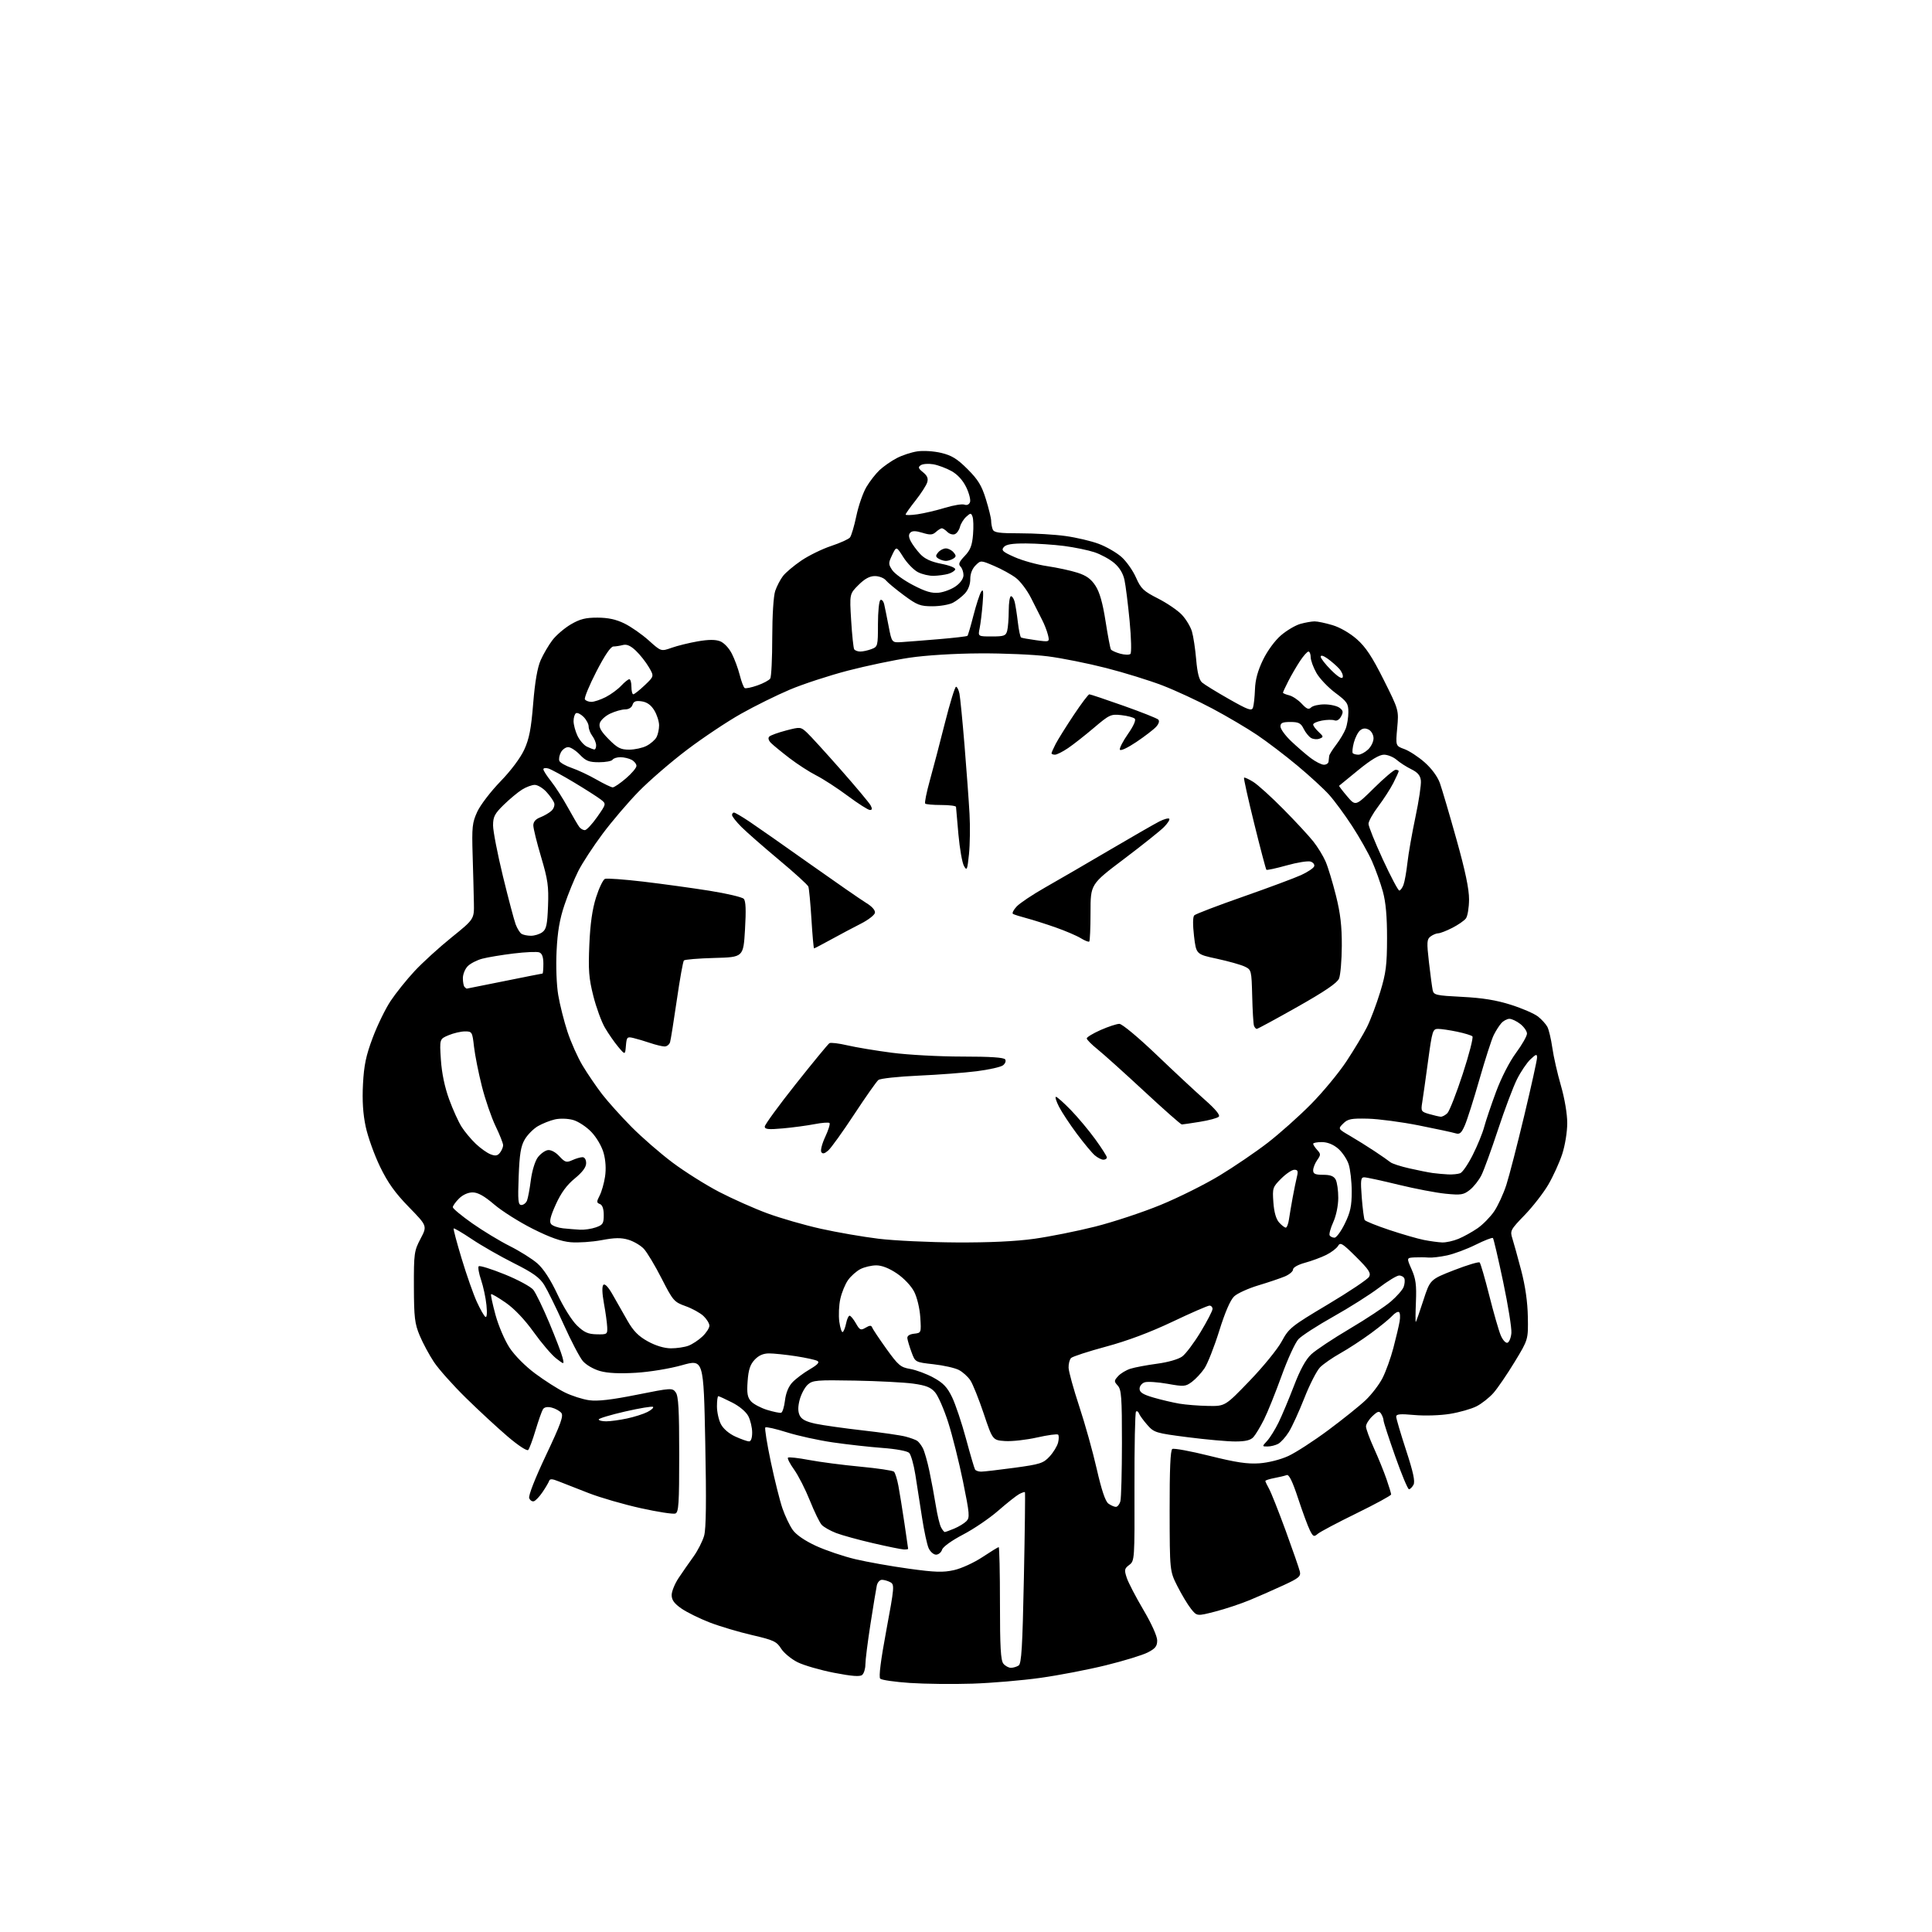 <?xml version="1.0" encoding="UTF-8" standalone="no"?>
<svg 
  version="1.1" 
  xmlns="http://www.w3.org/2000/svg" 
  xmlns:xlink="http://www.w3.org/1999/xlink" 
  xmlns:svg="http://www.w3.org/2000/svg"
  xmlns:rdf="http://www.w3.org/1999/02/22-rdf-syntax-ns#"
  xmlns:cc="http://creativecommons.org/ns#"
  xmlns:dc="http://purl.org/dc/elements/1.1/"
  viewBox="0 0 768 768"
  width="768"
  height="768"
>
<style>svg {background-color: white; }</style>"
<path stroke="none" fill="black" fill-rule="evenodd" d="M386.50,669.28C378.80,669.53 367.63,669.40 361.69,669.00C355.74,668.60 350.43,667.83 349.90,667.30C349.26,666.66 350.11,659.96 352.32,648.12C355.53,630.88 355.62,629.87 353.92,628.96C352.94,628.43 351.44,628.00 350.58,628.00C349.73,628.00 348.82,629.01 348.55,630.25C348.28,631.49 347.15,638.38 346.03,645.56C344.91,652.74 344.00,660.00 344.00,661.69C344.00,663.37 343.42,665.23 342.72,665.82C341.81,666.57 338.61,666.33 331.55,664.96C326.10,663.90 319.59,662.02 317.07,660.77C314.56,659.52 311.60,657.08 310.50,655.34C308.71,652.51 307.50,651.95 299.00,649.98C293.77,648.78 286.19,646.52 282.15,644.97C278.11,643.41 273.05,640.92 270.90,639.43C268.02,637.43 267.00,636.03 267.00,634.06C267.00,632.60 268.24,629.55 269.75,627.29C271.26,625.02 273.91,621.21 275.64,618.82C277.37,616.42 279.28,612.67 279.90,610.48C280.69,607.68 280.82,596.67 280.35,573.39C279.69,540.28 279.69,540.28 271.09,542.69C266.25,544.06 258.26,545.37 252.80,545.70C246.27,546.09 241.59,545.87 238.52,545.01C235.91,544.27 232.97,542.56 231.66,541.01C230.40,539.51 226.96,532.93 224.02,526.39C221.07,519.85 217.61,512.81 216.32,510.75C214.49,507.83 211.86,505.94 204.24,502.12C198.88,499.43 191.39,495.15 187.60,492.60C183.80,490.06 180.53,488.13 180.34,488.33C180.14,488.52 181.58,493.96 183.54,500.41C185.49,506.87 188.20,514.56 189.55,517.51C190.90,520.47 192.44,523.15 192.96,523.48C193.54,523.84 193.70,522.01 193.37,518.78C193.08,515.88 192.11,511.37 191.23,508.77C190.34,506.17 189.93,503.74 190.30,503.36C190.68,502.99 195.31,504.43 200.60,506.57C205.90,508.71 211.02,511.48 212.01,512.74C213.00,513.99 215.85,519.88 218.34,525.82C220.83,531.76 223.20,537.94 223.60,539.56C224.33,542.50 224.33,542.50 221.09,540.00C219.31,538.62 215.29,533.92 212.16,529.55C208.56,524.53 204.46,520.22 201.03,517.84C198.04,515.77 195.42,514.24 195.21,514.45C195.00,514.66 195.79,518.36 196.96,522.67C198.14,527.00 200.65,532.85 202.57,535.77C204.59,538.84 208.87,543.14 212.78,546.03C216.47,548.78 221.75,552.14 224.50,553.50C227.25,554.86 231.63,556.27 234.24,556.62C237.61,557.08 243.08,556.45 253.11,554.44C266.88,551.69 267.28,551.66 268.62,553.50C269.70,554.97 270.00,560.40 270.00,578.22C270.00,597.78 269.78,601.15 268.47,601.65C267.63,601.97 261.45,601.02 254.72,599.53C248.00,598.04 238.68,595.35 234.00,593.53C229.32,591.72 223.97,589.62 222.09,588.87C219.50,587.82 218.59,587.79 218.28,588.70C218.05,589.36 216.88,591.35 215.68,593.12C214.48,594.90 212.94,596.53 212.25,596.76C211.56,596.98 210.72,596.43 210.37,595.53C210.00,594.55 212.66,587.74 217.03,578.50C222.91,566.07 224.09,562.81 223.12,561.64C222.46,560.85 220.74,559.90 219.30,559.54C217.62,559.12 216.39,559.35 215.84,560.19C215.38,560.91 214.06,564.65 212.90,568.50C211.75,572.35 210.43,575.90 209.97,576.39C209.48,576.90 205.98,574.60 201.81,571.04C197.79,567.61 190.31,560.70 185.20,555.68C180.08,550.66 174.36,544.24 172.49,541.42C170.62,538.60 168.07,533.86 166.83,530.89C164.86,526.18 164.57,523.72 164.53,511.50C164.50,498.23 164.64,497.24 167.17,492.42C169.85,487.33 169.85,487.33 162.53,479.82C157.03,474.18 154.18,470.18 151.07,463.77C148.80,459.07 146.23,451.92 145.37,447.87C144.29,442.80 143.95,437.53 144.29,430.98C144.69,423.41 145.48,419.63 148.17,412.48C150.02,407.54 153.23,400.96 155.30,397.86C157.36,394.76 161.62,389.45 164.77,386.06C167.92,382.67 174.55,376.63 179.50,372.64C188.50,365.37 188.50,365.37 188.38,358.94C188.32,355.40 188.09,346.88 187.88,340.00C187.54,328.71 187.72,327.03 189.73,322.66C190.96,320.00 195.10,314.59 198.94,310.63C203.13,306.31 206.90,301.26 208.41,297.97C210.37,293.69 211.14,289.70 211.95,279.65C212.65,271.03 213.63,265.37 214.93,262.42C216.00,260.01 218.10,256.43 219.59,254.47C221.09,252.51 224.38,249.69 226.91,248.20C230.53,246.08 232.77,245.51 237.50,245.52C241.72,245.53 244.91,246.22 248.23,247.85C250.83,249.12 255.17,252.15 257.87,254.57C262.78,258.99 262.78,258.99 266.97,257.51C269.28,256.69 273.95,255.54 277.35,254.95C281.61,254.21 284.38,254.19 286.23,254.90C287.78,255.49 289.76,257.57 290.91,259.83C292.01,261.97 293.43,265.82 294.07,268.38C294.72,270.94 295.59,273.25 296.02,273.51C296.44,273.77 298.73,273.30 301.10,272.46C303.48,271.63 305.77,270.39 306.19,269.72C306.62,269.05 306.98,261.70 306.98,253.40C306.99,244.61 307.48,236.88 308.16,234.90C308.80,233.03 310.18,230.38 311.23,229.00C312.28,227.62 315.56,224.86 318.53,222.84C321.49,220.83 326.83,218.22 330.38,217.04C333.94,215.86 337.31,214.34 337.87,213.66C338.42,212.99 339.57,209.14 340.41,205.11C341.25,201.08 343.04,195.92 344.38,193.64C345.72,191.36 348.10,188.31 349.66,186.85C351.22,185.40 354.26,183.27 356.42,182.14C358.57,181.00 362.27,179.78 364.63,179.43C367.05,179.07 371.22,179.33 374.18,180.04C378.33,181.04 380.52,182.39 384.63,186.50C388.81,190.68 390.23,193.01 391.91,198.45C393.06,202.17 394.00,206.03 394.00,207.02C394.00,208.02 394.27,209.55 394.61,210.42C395.11,211.72 397.05,212.00 405.53,212.00C411.21,212.00 419.34,212.48 423.59,213.08C427.85,213.67 433.77,215.06 436.75,216.18C439.73,217.29 443.78,219.62 445.75,221.35C447.72,223.08 450.33,226.77 451.56,229.55C453.54,234.02 454.54,234.97 460.30,237.90C463.87,239.71 468.14,242.62 469.78,244.35C471.42,246.08 473.23,249.07 473.81,251.00C474.38,252.93 475.14,257.95 475.50,262.17C475.95,267.45 476.67,270.28 477.83,271.30C478.75,272.10 483.55,275.06 488.49,277.86C496.22,282.25 497.57,282.73 498.08,281.27C498.41,280.34 498.76,277.08 498.87,274.04C499.00,270.21 499.99,266.58 502.07,262.29C503.83,258.67 506.81,254.61 509.23,252.54C511.51,250.59 514.97,248.55 516.93,248.00C518.90,247.46 521.43,247.01 522.57,247.01C523.71,247.00 526.90,247.67 529.67,248.50C532.63,249.37 536.62,251.68 539.35,254.08C542.89,257.19 545.43,261.03 550.03,270.22C556.06,282.27 556.06,282.27 555.41,289.39C554.77,296.51 554.77,296.51 558.27,297.78C560.20,298.48 563.81,300.84 566.31,303.04C569.07,305.47 571.44,308.69 572.37,311.27C573.20,313.60 576.16,323.63 578.94,333.57C582.49,346.23 583.99,353.41 583.97,357.57C583.95,360.83 583.39,364.22 582.71,365.10C582.04,365.99 579.60,367.67 577.29,368.85C574.97,370.03 572.47,371.00 571.73,371.00C570.99,371.00 569.62,371.56 568.69,372.25C567.18,373.37 567.11,374.46 568.03,382.50C568.60,387.45 569.27,392.45 569.51,393.60C569.93,395.54 570.82,395.74 581.23,396.27C589.33,396.68 594.78,397.57 600.62,399.42C605.08,400.84 609.92,402.94 611.37,404.08C612.82,405.22 614.50,407.07 615.10,408.18C615.69,409.29 616.58,413.06 617.08,416.55C617.57,420.03 619.11,426.79 620.49,431.55C621.97,436.68 623.00,442.77 623.00,446.45C623.00,449.99 622.13,455.31 620.99,458.81C619.88,462.18 617.39,467.64 615.46,470.94C613.53,474.23 609.30,479.67 606.06,483.02C600.43,488.84 600.22,489.25 601.19,492.31C601.75,494.06 603.32,499.77 604.70,505.00C606.34,511.27 607.24,517.56 607.34,523.50C607.50,532.50 607.50,532.50 602.10,541.38C599.13,546.27 595.35,551.81 593.70,553.69C592.04,555.58 589.01,557.97 586.96,559.02C584.90,560.07 580.14,561.43 576.36,562.04C572.49,562.67 566.34,562.86 562.25,562.49C556.54,561.97 555.00,562.11 555.01,563.16C555.02,563.90 556.78,569.88 558.93,576.46C561.79,585.20 562.59,588.90 561.89,590.21C561.36,591.19 560.55,592.00 560.09,592.00C559.62,592.00 557.16,586.11 554.62,578.91C552.08,571.72 549.99,565.31 549.98,564.66C549.98,564.02 549.55,562.84 549.04,562.03C548.25,560.78 547.71,560.93 545.55,562.95C544.15,564.27 543.00,566.11 543.00,567.04C543.00,567.96 544.41,571.82 546.13,575.61C547.85,579.40 550.10,584.93 551.13,587.91C552.16,590.88 553.00,593.66 553.00,594.07C553.00,594.49 546.81,597.86 539.25,601.56C531.69,605.26 524.74,608.93 523.82,609.73C522.32,611.03 521.99,610.88 520.71,608.34C519.92,606.78 517.81,601.08 516.03,595.68C513.76,588.79 512.40,586.02 511.47,586.37C510.74,586.65 508.54,587.18 506.57,587.55C504.61,587.92 503.00,588.44 503.00,588.71C503.00,588.97 503.67,590.39 504.49,591.85C505.30,593.31 508.27,600.80 511.09,608.50C513.90,616.20 516.43,623.50 516.71,624.71C517.15,626.63 516.31,627.34 510.36,630.09C506.59,631.84 500.54,634.50 496.91,636.01C493.29,637.52 487.06,639.59 483.06,640.62C475.81,642.49 475.81,642.49 473.44,639.53C472.14,637.90 469.71,633.85 468.03,630.53C464.99,624.50 464.99,624.50 464.95,600.59C464.92,584.11 465.25,576.46 466.01,575.99C466.62,575.62 473.28,576.84 480.81,578.72C491.36,581.35 495.91,582.03 500.64,581.69C504.22,581.43 509.01,580.22 512.14,578.78C515.09,577.42 522.23,572.80 528.00,568.51C533.77,564.22 540.45,558.87 542.83,556.61C545.22,554.35 548.25,550.39 549.57,547.81C550.89,545.23 552.84,539.83 553.89,535.81C554.95,531.79 556.07,527.05 556.37,525.29C556.68,523.52 556.56,521.85 556.10,521.56C555.64,521.28 554.44,521.96 553.42,523.09C552.41,524.21 548.64,527.29 545.04,529.94C541.44,532.59 535.95,536.18 532.84,537.92C529.73,539.66 526.11,542.17 524.78,543.49C523.46,544.81 520.64,550.30 518.52,555.70C516.40,561.09 513.62,567.17 512.34,569.21C511.07,571.25 509.15,573.38 508.08,573.96C507.01,574.53 505.12,575.00 503.89,575.00C501.65,575.00 501.65,575.00 503.72,572.75C504.85,571.51 506.88,568.25 508.23,565.50C509.58,562.75 512.33,556.20 514.35,550.94C516.84,544.44 519.04,540.42 521.25,538.35C523.04,536.68 529.90,532.12 536.50,528.22C543.10,524.32 550.45,519.45 552.84,517.41C555.23,515.36 557.53,512.75 557.96,511.60C558.39,510.44 558.52,508.94 558.26,508.25C558.00,507.56 557.05,507.02 556.14,507.04C555.24,507.06 551.63,509.26 548.13,511.92C544.62,514.59 536.52,519.72 530.13,523.31C523.73,526.90 517.45,530.96 516.16,532.33C514.87,533.70 511.84,540.29 509.43,546.98C507.01,553.67 503.87,561.47 502.44,564.32C501.01,567.17 499.13,570.29 498.27,571.25C497.13,572.52 495.14,573.00 491.10,573.01C488.02,573.02 479.51,572.26 472.18,571.32C459.36,569.67 458.76,569.49 456.05,566.40C454.50,564.64 453.02,562.59 452.75,561.85C452.49,561.11 451.96,560.79 451.58,561.14C451.20,561.49 450.93,574.98 450.97,591.12C451.05,620.02 451.02,620.48 448.90,622.08C446.96,623.54 446.86,624.05 447.90,627.20C448.53,629.12 451.52,634.86 454.53,639.96C457.74,645.39 460.00,650.41 460.00,652.09C460.00,654.40 459.27,655.33 456.22,656.89C454.14,657.95 446.67,660.24 439.62,661.97C432.57,663.71 420.88,665.96 413.65,666.97C406.42,667.99 394.20,669.03 386.50,669.28zM401.87,662.98C402.77,662.98 404.13,662.57 404.91,662.08C406.06,661.35 406.45,654.83 407.01,627.34C407.39,608.73 407.58,593.35 407.43,593.17C407.29,592.99 406.26,593.33 405.15,593.92C404.03,594.52 400.28,597.49 396.81,600.52C393.34,603.55 387.04,607.83 382.81,610.03C378.33,612.37 374.86,614.86 374.49,616.02C374.15,617.11 373.07,618.00 372.09,618.00C371.12,618.00 369.79,616.84 369.15,615.43C368.51,614.02 367.32,608.51 366.51,603.18C365.70,597.86 364.50,590.20 363.86,586.17C363.22,582.13 362.11,578.25 361.41,577.55C360.67,576.81 356.17,575.97 350.81,575.58C345.69,575.20 336.82,574.21 331.10,573.38C325.38,572.55 317.13,570.74 312.76,569.36C308.39,567.98 304.55,567.11 304.23,567.43C303.91,567.75 304.89,573.88 306.40,581.06C307.91,588.23 309.99,596.57 311.03,599.59C312.07,602.61 313.91,606.47 315.13,608.18C316.52,610.13 319.97,612.49 324.42,614.54C328.31,616.32 335.32,618.69 340.00,619.80C344.68,620.91 354.23,622.61 361.23,623.57C371.73,625.02 374.90,625.12 379.25,624.14C382.16,623.49 387.23,621.17 390.52,618.98C393.81,616.80 396.73,615.01 397.00,615.00C397.27,615.00 397.50,625.06 397.50,637.35C397.50,654.82 397.80,660.05 398.87,661.35C399.63,662.26 400.98,662.99 401.87,662.98zM359.25,615.93C358.29,615.89 352.82,614.78 347.09,613.45C341.37,612.13 334.75,610.31 332.39,609.41C330.03,608.50 327.43,607.03 326.62,606.13C325.80,605.23 323.70,600.90 321.94,596.50C320.18,592.10 317.38,586.59 315.71,584.25C314.03,581.92 312.92,579.75 313.22,579.44C313.53,579.13 317.32,579.55 321.64,580.37C325.96,581.18 335.12,582.38 342.00,583.02C348.88,583.67 354.89,584.56 355.36,585.01C355.84,585.46 356.63,587.99 357.13,590.64C357.62,593.29 358.70,599.94 359.51,605.41C360.33,610.88 361.00,615.50 361.00,615.68C361.00,615.85 360.21,615.97 359.25,615.93zM375.57,609.00C375.84,609.00 377.53,608.39 379.32,607.64C381.11,606.89 383.28,605.57 384.14,604.71C385.57,603.29 385.44,601.84 382.83,589.00C381.24,581.23 378.59,570.62 376.93,565.43C375.27,560.25 372.92,554.86 371.70,553.46C369.99,551.47 368.06,550.71 363.00,550.01C359.43,549.52 349.01,548.98 339.86,548.81C324.63,548.53 323.04,548.66 321.10,550.41C319.94,551.46 318.51,554.12 317.91,556.33C317.17,559.08 317.15,561.04 317.85,562.57C318.59,564.20 320.31,565.11 324.18,565.95C327.11,566.57 335.57,567.77 343.00,568.61C350.43,569.45 358.07,570.55 360.00,571.07C361.93,571.58 364.00,572.34 364.60,572.75C365.21,573.16 366.22,574.48 366.85,575.68C367.48,576.89 368.66,581.00 369.46,584.83C370.27,588.65 371.41,594.82 372.01,598.54C372.60,602.25 373.53,606.12 374.08,607.14C374.62,608.17 375.29,609.00 375.57,609.00zM443.57,599.00C444.23,599.00 445.04,597.99 445.37,596.75C445.70,595.51 445.98,585.09 445.99,573.58C446.00,555.50 445.77,552.41 444.35,550.83C442.80,549.12 442.81,548.87 444.47,547.04C445.44,545.96 447.65,544.63 449.37,544.09C451.09,543.54 455.85,542.65 459.94,542.10C464.26,541.53 468.44,540.33 469.94,539.23C471.35,538.20 474.64,533.82 477.25,529.51C479.86,525.19 482.00,521.06 482.00,520.33C482.00,519.60 481.45,519.00 480.78,519.00C480.10,519.00 473.47,521.89 466.03,525.43C457.13,529.65 448.11,533.03 439.67,535.30C432.62,537.20 426.36,539.24 425.77,539.83C425.18,540.42 424.73,542.17 424.78,543.70C424.83,545.24 426.73,552.12 429.00,559.00C431.28,565.88 434.42,577.10 435.97,583.94C437.88,592.32 439.39,596.81 440.59,597.69C441.58,598.41 442.92,599.00 443.57,599.00zM390.02,585.00C391.07,585.00 397.01,584.31 403.22,583.47C413.50,582.07 414.74,581.67 417.23,578.98C418.73,577.35 420.25,574.87 420.60,573.46C420.95,572.06 420.96,570.63 420.62,570.29C420.28,569.95 416.52,570.46 412.25,571.42C407.99,572.38 402.27,573.02 399.55,572.84C394.59,572.50 394.59,572.50 391.05,561.95C389.10,556.14 386.71,550.19 385.74,548.72C384.77,547.25 382.71,545.38 381.15,544.58C379.59,543.77 375.05,542.75 371.06,542.31C363.81,541.50 363.81,541.50 362.34,537.50C361.53,535.30 360.79,532.83 360.69,532.00C360.57,531.03 361.52,530.38 363.36,530.17C366.22,529.85 366.22,529.83 365.83,523.65C365.60,520.11 364.56,515.76 363.40,513.48C362.21,511.17 359.35,508.14 356.57,506.25C353.46,504.14 350.56,503.00 348.34,503.00C346.45,503.00 343.61,503.67 342.03,504.48C340.45,505.30 338.24,507.26 337.12,508.84C335.99,510.41 334.61,513.77 334.05,516.29C333.48,518.81 333.30,522.91 333.64,525.41C333.99,527.91 334.60,529.75 335.00,529.50C335.41,529.25 336.01,527.68 336.35,526.02C336.68,524.36 337.30,523.00 337.73,523.01C338.15,523.01 339.27,524.37 340.22,526.03C341.77,528.76 342.15,528.93 344.10,527.78C345.74,526.81 346.37,526.79 346.69,527.69C346.93,528.34 349.48,532.15 352.35,536.17C357.08,542.75 357.99,543.53 361.82,544.18C364.15,544.58 368.30,546.12 371.03,547.61C374.96,549.75 376.53,551.40 378.47,555.41C379.82,558.21 382.31,565.63 384.00,571.91C385.69,578.18 387.31,583.69 387.60,584.16C387.88,584.62 388.98,585.00 390.02,585.00zM297.75,572.98C298.52,572.99 299.00,571.64 299.00,569.45C299.00,567.50 298.31,564.58 297.48,562.96C296.57,561.21 293.95,558.99 291.01,557.51C288.29,556.13 285.83,555.00 285.53,555.00C285.24,555.00 285.00,556.82 285.00,559.05C285.00,561.28 285.70,564.46 286.57,566.13C287.50,567.94 289.81,569.92 292.32,571.06C294.62,572.10 297.06,572.97 297.75,572.98zM240.95,565.00C242.57,565.00 246.29,564.50 249.20,563.88C252.12,563.26 255.78,562.10 257.34,561.30C258.91,560.51 259.92,559.59 259.60,559.27C259.28,558.94 254.29,559.77 248.51,561.09C242.73,562.42 238.00,563.84 238.00,564.25C238.00,564.66 239.33,565.00 240.95,565.00zM310.50,561.60C311.05,561.46 311.74,559.25 312.04,556.71C312.39,553.74 313.45,551.15 314.98,549.52C316.30,548.12 319.38,545.79 321.84,544.36C325.07,542.46 325.91,541.53 324.90,540.98C324.13,540.55 320.26,539.71 316.31,539.10C312.35,538.50 307.59,538.00 305.73,538.00C303.41,538.00 301.61,538.79 299.99,540.51C298.20,542.42 297.52,544.49 297.19,549.05C296.84,553.86 297.12,555.47 298.55,557.06C299.54,558.15 302.41,559.67 304.92,560.45C307.44,561.22 309.95,561.74 310.50,561.60zM480.25,558.88C487.01,559.00 487.01,559.00 496.75,548.89C502.11,543.33 507.85,536.29 509.50,533.23C512.36,527.95 513.24,527.24 527.86,518.52C536.31,513.48 543.68,508.54 544.23,507.55C545.06,506.07 544.17,504.70 539.07,499.63C533.64,494.23 532.79,493.71 531.90,495.26C531.35,496.22 529.23,497.84 527.20,498.85C525.16,499.86 521.36,501.26 518.75,501.97C515.99,502.72 514.00,503.84 514.00,504.65C514.00,505.41 512.54,506.65 510.75,507.40C508.96,508.15 504.23,509.75 500.23,510.95C496.23,512.15 491.91,514.11 490.62,515.31C489.09,516.74 487.00,521.55 484.65,529.08C482.66,535.45 480.01,542.16 478.76,543.99C477.52,545.82 475.28,548.22 473.79,549.32C471.26,551.20 470.61,551.25 464.09,550.08C460.24,549.40 456.17,549.13 455.05,549.49C453.92,549.84 453.00,550.99 453.00,552.04C453.00,553.49 454.33,554.33 458.58,555.57C461.65,556.46 466.26,557.54 468.83,557.98C471.40,558.41 476.54,558.82 480.25,558.88zM266.68,535.98C268.99,535.99 272.14,535.52 273.68,534.94C275.23,534.35 277.74,532.69 279.25,531.25C280.76,529.81 282.00,527.89 282.00,526.99C282.00,526.09 280.93,524.35 279.63,523.12C278.33,521.90 275.12,520.13 272.50,519.20C267.96,517.57 267.53,517.08 262.99,508.19C260.38,503.07 257.20,497.78 255.93,496.42C254.66,495.07 251.90,493.45 249.81,492.82C246.87,491.95 244.40,491.98 239.13,492.98C235.36,493.69 229.85,494.06 226.88,493.81C223.08,493.49 218.66,491.93 211.81,488.49C206.49,485.82 199.59,481.47 196.48,478.82C192.49,475.41 189.97,474.00 187.87,474.00C186.06,474.00 183.96,474.95 182.45,476.45C181.10,477.80 180.00,479.35 180.00,479.89C180.00,480.42 183.49,483.31 187.75,486.31C192.01,489.30 198.74,493.38 202.70,495.36C206.66,497.35 211.58,500.44 213.63,502.24C216.05,504.36 218.84,508.65 221.59,514.50C223.98,519.59 227.36,524.98 229.37,526.91C232.23,529.66 233.76,530.34 237.21,530.41C241.36,530.50 241.50,530.40 241.37,527.50C241.30,525.85 240.72,521.62 240.07,518.10C239.34,514.07 239.26,511.34 239.85,510.75C240.45,510.15 241.82,511.60 243.54,514.65C245.05,517.32 247.70,521.98 249.43,525.00C251.79,529.13 253.82,531.18 257.54,533.23C260.67,534.95 264.04,535.96 266.68,535.98zM599.24,533.76C599.93,533.53 600.63,531.80 600.80,529.91C600.96,528.02 599.49,518.86 597.53,509.55C595.56,500.24 593.74,492.40 593.46,492.13C593.19,491.86 590.10,493.06 586.60,494.80C583.09,496.55 577.98,498.45 575.23,499.04C572.49,499.63 569.18,500.02 567.87,499.90C566.57,499.78 564.06,499.76 562.31,499.84C559.11,500.00 559.11,500.00 561.15,504.62C562.80,508.35 563.13,510.82 562.85,517.53C562.66,522.10 562.64,525.70 562.80,525.53C562.97,525.36 564.32,521.49 565.80,516.92C568.50,508.62 568.50,508.62 578.00,504.91C583.23,502.88 587.81,501.50 588.18,501.85C588.56,502.21 590.27,508.09 591.99,514.92C593.71,521.75 595.76,528.88 596.54,530.76C597.34,532.67 598.53,533.99 599.24,533.76zM380.22,493.89C393.19,493.96 403.75,493.47 411.11,492.44C417.26,491.58 428.18,489.40 435.39,487.58C442.60,485.76 454.31,481.88 461.41,478.96C468.51,476.04 479.04,470.79 484.82,467.28C490.60,463.78 499.19,457.93 503.91,454.29C508.63,450.64 516.37,443.75 521.10,438.96C525.83,434.18 532.19,426.50 535.24,421.88C538.28,417.27 541.95,411.16 543.38,408.31C544.81,405.45 547.18,399.15 548.66,394.31C550.95,386.79 551.35,383.66 551.37,373.00C551.38,364.30 550.88,358.65 549.71,354.40C548.78,351.05 546.85,345.65 545.42,342.41C543.98,339.17 540.42,332.85 537.49,328.36C534.57,323.87 530.45,318.28 528.34,315.93C526.23,313.58 520.56,308.37 515.74,304.36C510.93,300.34 503.73,294.86 499.74,292.17C495.76,289.49 487.77,284.77 482.00,281.70C476.23,278.62 467.29,274.48 462.14,272.49C456.99,270.51 446.87,267.37 439.64,265.53C432.41,263.68 422.00,261.60 416.50,260.90C411.00,260.20 398.85,259.67 389.50,259.73C379.44,259.78 368.01,260.49 361.50,261.46C355.45,262.36 344.43,264.67 337.00,266.60C329.57,268.54 319.23,271.92 314.00,274.13C308.77,276.34 300.03,280.66 294.58,283.73C289.12,286.80 279.44,293.25 273.08,298.07C266.71,302.89 258.06,310.36 253.86,314.67C249.66,318.97 243.20,326.55 239.51,331.50C235.81,336.45 231.49,343.07 229.90,346.21C228.31,349.35 225.83,355.42 224.39,359.71C222.47,365.40 221.62,370.35 221.25,378.07C220.95,384.14 221.23,391.60 221.91,395.57C222.55,399.38 224.20,405.93 225.58,410.13C226.96,414.32 229.67,420.40 231.62,423.63C233.56,426.86 237.03,431.94 239.32,434.93C241.62,437.91 246.88,443.76 251.00,447.93C255.12,452.09 262.48,458.49 267.35,462.14C272.22,465.79 280.55,471.03 285.85,473.79C291.16,476.54 299.77,480.38 305.00,482.31C310.23,484.24 319.79,487.00 326.26,488.44C332.72,489.88 343.07,491.67 349.26,492.42C355.44,493.17 369.37,493.83 380.22,493.89zM573.28,493.89C574.81,493.95 577.74,493.30 579.78,492.45C581.83,491.60 585.23,489.71 587.34,488.26C589.45,486.80 592.42,483.78 593.94,481.55C595.46,479.32 597.65,474.57 598.80,471.00C599.95,467.43 603.16,454.98 605.94,443.35C608.72,431.71 611.00,421.40 611.00,420.42C611.00,418.89 610.64,418.98 608.40,421.08C606.97,422.41 604.56,425.98 603.04,429.00C601.52,432.02 598.13,441.02 595.50,449.00C592.87,456.98 589.90,465.14 588.89,467.16C587.88,469.17 585.81,471.80 584.28,473.00C581.80,474.96 580.76,475.13 574.71,474.53C570.98,474.17 562.51,472.55 555.90,470.94C549.29,469.32 543.16,468.00 542.29,468.00C540.92,468.00 540.79,469.10 541.32,476.05C541.67,480.48 542.19,484.49 542.48,484.97C542.78,485.45 547.21,487.24 552.32,488.94C557.44,490.65 563.62,492.43 566.06,492.91C568.50,493.39 571.75,493.83 573.28,493.89zM530.49,492.00C531.24,492.00 533.09,489.48 534.59,486.40C536.80,481.88 537.33,479.42 537.33,473.65C537.33,469.72 536.77,464.83 536.10,462.78C535.42,460.74 533.51,457.93 531.86,456.53C529.92,454.90 527.63,454.00 525.42,454.00C523.54,454.00 522.00,454.30 522.00,454.67C522.00,455.04 522.72,456.14 523.60,457.11C525.07,458.73 525.07,459.07 523.60,461.16C522.72,462.42 522.00,464.24 522.00,465.22C522.00,466.63 522.83,467.00 525.96,467.00C528.86,467.00 530.21,467.52 530.96,468.93C531.53,470.00 531.99,473.26 531.98,476.18C531.97,479.30 531.14,483.30 529.98,485.85C528.90,488.24 528.26,490.61 528.56,491.10C528.87,491.60 529.73,492.00 530.49,492.00zM230.60,488.83C232.31,488.92 235.12,488.51 236.85,487.90C239.64,486.93 240.00,486.37 240.00,483.01C240.00,480.52 239.47,479.01 238.47,478.62C237.11,478.11 237.10,477.71 238.37,475.25C239.16,473.73 240.13,470.32 240.52,467.70C240.97,464.69 240.76,461.23 239.95,458.33C239.21,455.68 237.14,452.14 235.08,449.98C233.11,447.91 229.83,445.76 227.80,445.20C225.69,444.62 222.59,444.53 220.59,444.98C218.65,445.42 215.61,446.63 213.82,447.67C212.03,448.72 209.68,451.09 208.59,452.96C207.03,455.63 206.52,458.75 206.18,467.67C205.81,477.33 205.97,479.00 207.27,479.00C208.10,479.00 209.10,478.21 209.49,477.25C209.88,476.29 210.57,472.62 211.02,469.09C211.49,465.46 212.68,461.56 213.77,460.09C214.83,458.67 216.63,457.36 217.76,457.19C219.00,457.01 220.82,457.97 222.35,459.63C224.62,462.07 225.18,462.24 227.50,461.18C228.92,460.53 230.75,460.00 231.55,460.00C232.41,460.00 233.00,460.97 233.00,462.38C233.00,463.99 231.53,465.96 228.47,468.47C225.30,471.07 223.04,474.16 220.96,478.74C218.77,483.58 218.28,485.63 219.07,486.59C219.67,487.30 221.81,488.06 223.83,488.28C225.85,488.49 228.90,488.74 230.60,488.83zM511.11,488.00C511.55,488.00 512.12,486.54 512.38,484.75C512.64,482.96 513.31,479.02 513.86,476.00C514.42,472.98 515.18,469.26 515.55,467.75C516.10,465.55 515.89,465.00 514.52,465.00C513.57,465.00 511.22,466.58 509.28,468.52C505.90,471.90 505.78,472.27 506.19,477.98C506.47,481.88 507.26,484.63 508.47,485.96C509.48,487.08 510.67,488.00 511.11,488.00zM575.67,466.85C577.41,466.93 579.57,466.72 580.47,466.37C581.37,466.03 583.61,462.75 585.45,459.09C587.30,455.43 589.34,450.43 589.99,447.97C590.65,445.51 592.77,439.23 594.71,434.00C596.76,428.46 600.06,422.02 602.62,418.56C605.03,415.30 607.00,411.84 607.00,410.88C607.00,409.93 605.81,408.21 604.37,407.07C602.92,405.93 600.96,405.00 600.02,405.00C599.08,405.00 597.62,405.79 596.78,406.75C595.93,407.71 594.57,409.85 593.76,411.50C592.94,413.15 590.41,421.02 588.12,429.00C585.84,436.98 583.22,445.22 582.30,447.32C580.94,450.45 580.26,451.02 578.57,450.50C577.43,450.14 570.88,448.74 564.00,447.37C557.12,446.00 548.03,444.80 543.79,444.69C537.13,444.53 535.78,444.79 533.96,446.61C531.84,448.72 531.84,448.72 536.67,451.53C539.33,453.08 543.75,455.84 546.50,457.67C549.25,459.50 552.05,461.45 552.71,462.00C553.38,462.56 556.76,463.66 560.21,464.44C563.67,465.23 567.85,466.06 569.50,466.29C571.15,466.51 573.93,466.77 575.67,466.85zM438.61,461.00C437.85,461.00 436.30,460.21 435.18,459.25C434.06,458.29 430.85,454.43 428.05,450.67C425.25,446.91 422.06,442.08 420.96,439.92C419.86,437.76 419.32,436.00 419.76,436.00C420.21,436.00 422.86,438.36 425.67,441.25C428.47,444.14 432.85,449.36 435.38,452.86C437.92,456.36 440.00,459.62 440.00,460.11C440.00,460.60 439.37,461.00 438.61,461.00zM198.75,458.22C199.44,457.34 200.00,456.00 200.00,455.25C200.00,454.49 198.65,451.07 196.99,447.64C195.34,444.21 192.89,437.10 191.56,431.83C190.22,426.56 188.82,419.49 188.43,416.12C187.76,410.19 187.65,410.00 184.84,410.00C183.24,410.00 180.31,410.68 178.33,411.51C174.72,413.02 174.72,413.02 175.26,421.26C175.61,426.58 176.77,432.14 178.53,436.97C180.02,441.08 182.27,446.03 183.52,447.97C184.76,449.91 187.29,452.94 189.14,454.69C190.99,456.45 193.62,458.32 195.00,458.85C196.93,459.60 197.79,459.45 198.75,458.22zM329.26,457.32C327.78,458.62 327.00,458.80 326.48,457.96C326.08,457.32 326.79,454.59 328.05,451.90C329.31,449.21 330.07,446.74 329.75,446.42C329.42,446.09 326.76,446.29 323.83,446.86C320.90,447.43 315.24,448.19 311.25,448.55C305.47,449.07 304.00,448.93 304.00,447.84C304.00,447.09 309.57,439.45 316.38,430.87C323.19,422.29 329.19,415.00 329.71,414.68C330.23,414.36 333.42,414.74 336.80,415.53C340.18,416.32 348.16,417.65 354.53,418.48C360.89,419.32 373.48,420.00 382.49,420.00C393.78,420.00 399.10,420.36 399.59,421.15C399.99,421.79 399.56,422.85 398.66,423.51C397.75,424.17 393.07,425.22 388.25,425.83C383.44,426.44 372.98,427.24 365.00,427.59C357.02,427.95 349.90,428.72 349.17,429.31C348.43,429.90 344.12,436.04 339.58,442.94C335.04,449.85 330.39,456.32 329.26,457.32zM469.79,446.99C469.39,447.00 462.64,441.04 454.79,433.75C446.93,426.46 438.59,418.96 436.25,417.08C433.91,415.20 432.00,413.27 432.00,412.78C432.00,412.29 434.49,410.79 437.53,409.44C440.57,408.10 443.92,407.00 444.96,407.00C446.04,407.00 452.46,412.34 459.69,419.25C466.73,425.99 475.42,434.08 478.98,437.22C483.20,440.94 485.12,443.28 484.48,443.91C483.94,444.45 480.57,445.36 477.00,445.93C473.43,446.51 470.18,446.99 469.79,446.99zM572.68,443.91C573.33,443.96 574.53,443.32 575.36,442.50C576.18,441.67 578.94,434.63 581.48,426.85C584.02,419.07 585.74,412.37 585.30,411.96C584.86,411.55 582.12,410.72 579.20,410.11C576.29,409.50 572.89,409.00 571.66,409.00C569.54,409.00 569.32,409.72 567.68,421.75C566.73,428.76 565.69,436.16 565.36,438.19C564.79,441.71 564.92,441.93 568.13,442.85C569.98,443.38 572.03,443.86 572.68,443.91zM248.81,415.70C248.50,419.41 248.50,419.41 245.74,416.12C244.22,414.31 241.85,410.90 240.48,408.55C239.10,406.20 237.02,400.52 235.86,395.92C234.08,388.89 233.83,385.65 234.27,375.53C234.63,367.16 235.45,361.43 236.95,356.70C238.14,352.96 239.73,349.66 240.49,349.36C241.25,349.07 248.09,349.57 255.69,350.46C263.28,351.36 275.12,352.99 282.00,354.08C288.88,355.18 295.02,356.62 295.65,357.29C296.47,358.14 296.61,361.75 296.15,369.50C295.50,380.50 295.50,380.50 284.00,380.80C277.68,380.97 272.21,381.42 271.86,381.80C271.51,382.19 270.24,389.25 269.05,397.50C267.85,405.75 266.65,413.29 266.37,414.25C266.09,415.21 265.11,415.99 264.18,415.99C263.26,415.98 260.70,415.36 258.50,414.62C256.30,413.87 253.29,412.98 251.81,412.63C249.30,412.03 249.10,412.23 248.81,415.70zM499.59,409.00C499.23,409.00 498.73,408.44 498.48,407.75C498.23,407.06 497.91,401.78 497.77,396.01C497.50,385.67 497.46,385.50 494.76,384.21C493.25,383.49 488.30,382.10 483.76,381.12C475.50,379.35 475.50,379.35 474.64,372.08C474.12,367.60 474.15,364.45 474.74,363.86C475.26,363.34 483.97,360.00 494.10,356.46C504.22,352.91 514.61,349.04 517.20,347.86C519.78,346.67 522.12,345.12 522.40,344.40C522.67,343.69 522.03,342.83 520.97,342.49C519.92,342.16 515.62,342.84 511.44,344.02C507.25,345.19 503.64,345.97 503.41,345.75C503.19,345.52 501.01,337.28 498.58,327.43C496.14,317.57 494.32,309.35 494.52,309.14C494.73,308.94 496.38,309.69 498.20,310.82C500.01,311.95 505.42,316.84 510.20,321.69C514.99,326.53 520.33,332.30 522.07,334.50C523.82,336.70 526.01,340.30 526.96,342.50C527.91,344.70 529.75,350.77 531.06,356.00C532.84,363.10 533.42,368.15 533.39,376.00C533.36,381.77 532.86,387.62 532.28,389.00C531.53,390.76 526.62,394.10 515.73,400.25C507.22,405.06 499.95,409.00 499.59,409.00zM185.51,393.00C185.61,393.00 192.35,391.65 200.50,390.00C208.65,388.35 215.47,387.00 215.66,387.00C215.85,387.00 216.00,385.25 216.00,383.11C216.00,380.44 215.49,379.02 214.38,378.59C213.49,378.25 208.88,378.45 204.13,379.03C199.38,379.61 193.79,380.54 191.70,381.10C189.61,381.65 187.02,382.98 185.95,384.05C184.88,385.12 184.00,387.27 184.00,388.83C184.00,390.39 184.30,391.97 184.67,392.33C185.03,392.70 185.41,393.00 185.51,393.00zM323.60,377.00C323.42,377.00 322.95,371.77 322.56,365.37C322.16,358.98 321.61,353.16 321.34,352.44C321.06,351.72 315.81,346.94 309.67,341.82C303.53,336.69 296.82,330.81 294.75,328.75C292.69,326.69 291.00,324.55 291.00,324.00C291.00,323.45 291.34,323.00 291.76,323.00C292.18,323.00 295.00,324.65 298.01,326.67C301.03,328.69 311.82,336.25 322.00,343.47C332.18,350.68 342.21,357.63 344.30,358.91C346.64,360.33 347.99,361.86 347.80,362.86C347.64,363.76 345.11,365.71 342.19,367.19C339.27,368.67 333.97,371.48 330.41,373.44C326.85,375.40 323.78,377.00 323.60,377.00zM433.00,374.28C432.73,374.53 431.20,373.92 429.61,372.94C428.03,371.96 423.53,370.04 419.61,368.66C415.70,367.29 410.48,365.63 408.00,364.98C405.52,364.33 403.13,363.57 402.67,363.29C402.22,363.02 402.88,361.69 404.15,360.34C405.41,359.00 410.51,355.59 415.47,352.78C420.44,349.96 431.93,343.29 441.00,337.95C450.07,332.62 459.00,327.49 460.84,326.55C462.68,325.62 464.46,325.12 464.79,325.46C465.12,325.79 464.18,327.28 462.69,328.78C461.21,330.28 454.03,336.00 446.75,341.50C433.50,351.50 433.50,351.50 433.50,362.67C433.50,368.81 433.27,374.03 433.00,374.28zM211.06,371.98C212.47,371.99 214.49,371.36 215.56,370.58C217.18,369.40 217.56,367.67 217.85,360.13C218.15,352.31 217.78,349.69 215.10,340.67C213.39,334.94 212.00,329.28 212.00,328.10C212.00,326.68 212.93,325.60 214.75,324.91C216.26,324.33 218.25,323.17 219.18,322.34C220.12,321.49 220.61,320.08 220.29,319.16C219.97,318.25 218.56,316.26 217.17,314.75C215.77,313.24 213.70,312.00 212.56,312.00C211.43,312.01 209.15,312.85 207.50,313.89C205.85,314.92 202.59,317.64 200.25,319.92C196.63,323.46 196.00,324.68 196.00,328.13C196.00,330.36 197.77,339.46 199.93,348.35C202.10,357.25 204.38,365.86 205.00,367.49C205.62,369.12 206.66,370.80 207.31,371.21C207.97,371.63 209.65,371.98 211.06,371.98zM556.23,354.00C556.68,354.00 557.43,352.99 557.90,351.75C558.37,350.51 559.07,346.57 559.47,343.00C559.86,339.43 561.30,331.23 562.66,324.79C564.03,318.35 565.00,311.83 564.82,310.29C564.59,308.25 563.56,307.04 561.00,305.78C559.08,304.84 556.45,303.15 555.17,302.03C553.88,300.92 551.62,300.00 550.14,300.00C548.33,300.00 545.00,301.99 539.97,306.09C535.86,309.43 532.41,312.26 532.31,312.36C532.21,312.46 533.64,314.34 535.49,316.52C538.87,320.50 538.87,320.50 546.21,313.25C550.24,309.26 554.10,306.00 554.77,306.00C555.45,306.00 556.00,306.24 556.00,306.54C556.00,306.84 555.04,308.96 553.87,311.26C552.70,313.55 550.00,317.74 547.87,320.56C545.74,323.38 544.00,326.49 544.00,327.48C544.00,328.47 546.57,334.85 549.70,341.64C552.84,348.44 555.78,354.00 556.23,354.00zM385.19,339.50C384.53,345.86 384.35,346.29 383.19,344.23C382.49,342.99 381.50,337.36 380.99,331.73C380.48,326.11 380.05,321.16 380.03,320.75C380.02,320.34 377.38,320.00 374.17,320.00C370.96,320.00 368.08,319.75 367.78,319.44C367.47,319.14 368.31,314.97 369.64,310.19C370.97,305.41 373.68,295.09 375.65,287.25C377.63,279.41 379.61,273.00 380.04,273.00C380.48,273.00 381.09,274.24 381.40,275.75C381.70,277.26 382.62,286.60 383.43,296.50C384.24,306.40 385.13,318.55 385.40,323.50C385.68,328.45 385.58,335.65 385.19,339.50zM232.48,330.00C233.16,330.00 235.36,327.65 237.38,324.77C241.04,319.54 241.04,319.54 238.77,317.78C237.52,316.82 232.82,313.81 228.33,311.11C223.83,308.40 219.22,305.89 218.08,305.52C216.94,305.16 216.00,305.28 216.00,305.80C216.00,306.31 217.39,308.47 219.09,310.61C220.79,312.75 223.79,317.43 225.75,321.00C227.72,324.57 229.76,328.06 230.29,328.75C230.81,329.44 231.80,330.00 232.48,330.00zM345.79,321.98C345.08,321.97 341.12,319.45 337.00,316.38C332.88,313.31 327.25,309.66 324.50,308.26C321.75,306.87 316.94,303.75 313.81,301.35C310.67,298.94 307.38,296.24 306.49,295.35C305.50,294.36 305.23,293.37 305.79,292.81C306.30,292.30 309.31,291.21 312.48,290.38C318.12,288.91 318.29,288.92 320.74,291.19C322.12,292.46 328.16,299.09 334.17,305.91C340.19,312.74 345.55,319.15 346.09,320.16C346.80,321.50 346.72,321.99 345.79,321.98zM243.57,312.99C244.16,313.00 246.52,311.39 248.82,309.42C251.12,307.45 253.00,305.22 253.00,304.46C253.00,303.69 252.13,302.60 251.07,302.04C250.00,301.47 248.00,301.00 246.62,301.00C245.25,301.00 243.84,301.45 243.50,302.00C243.16,302.55 240.74,303.00 238.13,303.00C234.15,303.00 232.90,302.51 230.50,300.00C228.92,298.35 226.83,297.00 225.85,297.00C224.87,297.00 223.57,297.94 222.96,299.08C222.35,300.22 222.07,301.74 222.35,302.46C222.62,303.17 224.83,304.43 227.25,305.26C229.67,306.08 234.09,308.16 237.07,309.87C240.06,311.58 242.98,312.99 243.57,312.99zM526.25,303.99C527.21,304.00 528.05,303.44 528.12,302.75C528.18,302.06 528.29,301.05 528.37,300.50C528.44,299.95 529.71,297.92 531.18,296.00C532.66,294.07 534.34,291.23 534.93,289.68C535.52,288.13 536.00,285.16 536.00,283.08C536.00,279.66 535.47,278.89 530.78,275.39C527.91,273.25 524.54,269.69 523.30,267.50C522.05,265.30 521.03,262.49 521.02,261.25C521.01,260.01 520.61,259.00 520.13,259.00C519.66,259.00 518.14,260.70 516.77,262.77C515.40,264.85 513.31,268.43 512.14,270.73C510.96,273.04 510.00,275.11 510.00,275.35C510.00,275.59 511.11,276.06 512.47,276.40C513.83,276.74 516.07,278.24 517.45,279.73C519.43,281.86 520.22,282.18 521.18,281.22C521.85,280.55 524.25,280.00 526.51,280.00C528.77,280.00 531.44,280.60 532.44,281.33C533.93,282.42 534.05,283.04 533.11,284.79C532.42,286.08 531.38,286.70 530.48,286.35C529.66,286.04 527.41,286.08 525.49,286.44C523.57,286.80 522.00,287.50 522.00,288.01C522.00,288.51 522.97,289.83 524.16,290.93C526.17,292.81 526.19,292.99 524.52,293.63C523.54,294.01 522.00,293.87 521.11,293.32C520.23,292.77 518.91,291.12 518.20,289.66C517.11,287.45 516.22,287.00 512.95,287.00C509.82,287.00 509.00,287.37 509.00,288.79C509.00,289.78 510.91,292.40 513.25,294.63C515.59,296.85 519.08,299.87 521.00,301.32C522.92,302.78 525.29,303.98 526.25,303.99zM419.36,300.00C418.61,300.00 418.00,299.75 418.00,299.45C418.00,299.15 418.74,297.48 419.64,295.73C420.54,293.99 423.76,288.84 426.79,284.28C429.82,279.73 432.63,276.00 433.03,276.00C433.43,276.00 439.55,278.05 446.63,280.56C453.71,283.07 459.92,285.53 460.43,286.04C460.99,286.60 460.67,287.71 459.59,288.90C458.62,289.97 455.06,292.71 451.68,294.98C448.17,297.33 445.38,298.63 445.16,297.99C444.96,297.39 446.42,294.57 448.40,291.74C450.57,288.64 451.64,286.24 451.09,285.69C450.58,285.18 448.19,284.55 445.77,284.28C441.60,283.81 441.03,284.07 434.88,289.29C431.31,292.32 426.66,295.97 424.55,297.40C422.44,298.83 420.11,300.00 419.36,300.00zM539.98,300.00C540.88,300.00 542.61,299.08 543.81,297.96C545.02,296.84 546.00,294.83 546.00,293.50C546.00,292.15 545.17,290.63 544.14,290.07C542.84,289.38 541.80,289.44 540.72,290.29C539.86,290.95 538.72,293.16 538.18,295.18C537.64,297.21 537.45,299.12 537.77,299.43C538.08,299.74 539.07,300.00 539.98,300.00zM236.25,297.93C236.66,297.97 236.99,297.21 236.97,296.25C236.95,295.29 236.28,293.63 235.47,292.56C234.66,291.49 234.00,289.80 234.00,288.81C234.00,287.81 233.08,286.08 231.96,284.96C230.84,283.84 229.49,283.20 228.96,283.52C228.43,283.85 228.00,285.26 228.00,286.66C228.00,288.05 228.70,290.67 229.55,292.47C230.41,294.27 232.09,296.22 233.30,296.80C234.51,297.39 235.84,297.90 236.25,297.93zM250.09,298.00C252.29,298.00 255.41,297.32 257.02,296.49C258.63,295.66 260.40,294.11 260.97,293.06C261.54,292.00 262.00,289.86 262.00,288.32C261.99,286.77 261.14,284.09 260.09,282.38C258.79,280.25 257.20,279.11 255.10,278.80C252.75,278.46 251.89,278.78 251.44,280.17C251.10,281.27 249.91,282.00 248.47,282.00C247.15,282.00 244.46,282.77 242.50,283.70C240.54,284.64 238.69,286.37 238.40,287.55C238.00,289.14 238.93,290.78 241.97,293.85C245.43,297.34 246.71,298.00 250.09,298.00zM235.10,279.00C236.19,279.00 238.75,278.14 240.79,277.10C242.83,276.05 245.59,274.03 246.92,272.60C248.26,271.17 249.72,270.00 250.17,270.00C250.63,270.00 251.00,271.35 251.00,273.00C251.00,274.65 251.34,276.00 251.75,275.99C252.16,275.99 254.20,274.37 256.28,272.40C260.05,268.82 260.05,268.82 257.90,265.16C256.72,263.15 254.41,260.22 252.76,258.66C250.67,256.68 249.13,256.00 247.64,256.40C246.46,256.71 244.75,256.98 243.84,256.99C242.76,257.00 240.41,260.46 237.04,267.01C234.21,272.52 232.17,277.47 232.51,278.01C232.84,278.56 234.01,279.00 235.10,279.00zM533.76,269.19C534.00,268.47 533.37,266.96 532.35,265.83C531.33,264.71 529.26,262.90 527.75,261.82C526.06,260.62 525.00,260.32 525.00,261.05C525.00,261.70 526.87,264.09 529.15,266.37C531.87,269.07 533.46,270.05 533.76,269.19zM449.36,259.95C449.83,259.53 449.69,253.68 449.04,246.84C448.39,240.05 447.47,232.70 446.99,230.50C446.42,227.89 444.99,225.55 442.87,223.77C441.08,222.26 437.56,220.35 435.06,219.52C432.55,218.69 427.12,217.57 423.00,217.03C418.88,216.50 412.07,216.05 407.87,216.03C402.28,216.01 399.91,216.40 399.00,217.50C397.94,218.78 398.60,219.38 403.39,221.49C406.49,222.86 412.28,224.47 416.26,225.05C420.24,225.64 425.66,226.81 428.30,227.66C431.85,228.79 433.72,230.14 435.47,232.85C437.12,235.38 438.35,239.71 439.47,246.92C440.37,252.66 441.32,257.71 441.60,258.16C441.87,258.60 443.54,259.36 445.30,259.85C447.06,260.33 448.89,260.38 449.36,259.95zM341.99,259.00C343.03,259.00 345.02,258.56 346.43,258.02C348.93,257.08 349.00,256.79 349.00,248.08C349.00,243.15 349.44,238.85 349.97,238.52C350.50,238.19 351.18,238.95 351.48,240.21C351.77,241.47 352.57,245.43 353.26,249.00C354.51,255.50 354.51,255.50 358.50,255.24C360.70,255.10 367.38,254.57 373.33,254.07C379.29,253.57 384.36,252.98 384.58,252.75C384.81,252.52 385.88,248.87 386.96,244.64C388.05,240.41 389.43,236.17 390.03,235.22C390.87,233.91 391.00,235.05 390.61,240.00C390.32,243.57 389.79,247.96 389.42,249.75C388.75,253.00 388.75,253.00 394.26,253.00C399.13,253.00 399.84,252.74 400.37,250.75C400.70,249.51 400.98,245.91 400.99,242.75C400.99,239.59 401.40,237.00 401.89,237.00C402.38,237.00 403.04,238.03 403.36,239.29C403.67,240.55 404.24,244.16 404.61,247.32C404.98,250.47 405.56,253.22 405.89,253.41C406.23,253.61 408.92,254.10 411.89,254.50C417.27,255.23 417.27,255.23 416.57,252.36C416.18,250.79 415.16,248.15 414.30,246.50C413.45,244.85 411.47,240.95 409.92,237.84C408.37,234.73 405.62,231.06 403.80,229.70C401.99,228.33 398.11,226.20 395.18,224.96C389.86,222.69 389.86,222.69 387.76,224.79C386.46,226.10 385.68,228.13 385.70,230.19C385.73,232.20 384.91,234.42 383.62,235.85C382.45,237.13 380.28,238.82 378.80,239.60C377.31,240.37 373.65,241.00 370.66,241.00C365.81,241.00 364.58,240.53 359.36,236.67C356.14,234.29 352.88,231.59 352.13,230.67C351.37,229.75 349.42,229.00 347.78,229.00C345.70,229.00 343.73,230.07 341.25,232.55C337.70,236.10 337.70,236.10 338.35,246.64C338.70,252.43 339.25,257.59 339.55,258.09C339.86,258.59 340.96,259.00 341.99,259.00zM373.20,235.61C375.24,235.38 378.28,234.23 379.95,233.03C381.79,231.72 383.00,229.98 383.00,228.63C383.00,227.40 382.46,225.86 381.81,225.21C380.88,224.28 381.26,223.34 383.47,221.03C385.72,218.69 386.43,216.86 386.79,212.56C387.04,209.54 386.95,206.32 386.60,205.40C386.00,203.84 385.83,203.85 384.07,205.44C383.03,206.38 381.92,208.19 381.60,209.46C381.28,210.74 380.35,212.03 379.54,212.35C378.72,212.66 377.40,212.26 376.60,211.46C375.80,210.66 374.81,210.00 374.40,210.00C373.99,210.00 372.93,210.66 372.03,211.47C370.71,212.67 369.73,212.73 366.68,211.79C364.04,210.98 362.64,210.96 361.88,211.72C361.13,212.47 361.17,213.47 362.03,215.14C362.70,216.44 364.39,218.73 365.79,220.23C367.60,222.17 370.06,223.30 374.21,224.12C377.56,224.78 379.92,225.74 379.71,226.36C379.51,226.96 378.26,227.75 376.93,228.12C375.59,228.50 373.02,228.85 371.20,228.90C369.39,228.96 366.55,228.30 364.89,227.44C363.24,226.59 360.63,223.91 359.10,221.50C356.32,217.11 356.32,217.11 354.66,220.59C353.11,223.83 353.11,224.24 354.66,226.60C355.57,227.99 359.28,230.68 362.91,232.57C367.89,235.17 370.40,235.91 373.20,235.61zM376.00,222.97C375.18,222.97 373.85,222.56 373.06,222.06C371.87,221.31 371.85,220.88 372.94,219.58C373.66,218.71 375.03,218.00 376.00,218.00C376.97,218.00 378.34,218.71 379.06,219.58C380.15,220.88 380.13,221.31 378.94,222.06C378.15,222.56 376.82,222.97 376.00,222.97zM364.75,204.43C367.36,204.05 372.27,202.89 375.65,201.86C379.03,200.83 382.51,200.26 383.39,200.60C384.35,200.96 385.22,200.58 385.59,199.62C385.92,198.75 385.25,196.09 384.10,193.70C382.75,190.92 380.66,188.62 378.25,187.27C376.19,186.12 372.93,184.90 371.00,184.56C369.07,184.23 366.85,184.39 366.05,184.91C364.85,185.70 365.00,186.18 366.93,187.74C368.64,189.13 369.07,190.20 368.56,191.80C368.18,193.00 366.10,196.22 363.94,198.96C361.77,201.70 360.00,204.21 360.00,204.53C360.00,204.86 362.14,204.81 364.75,204.43z" />

</svg>